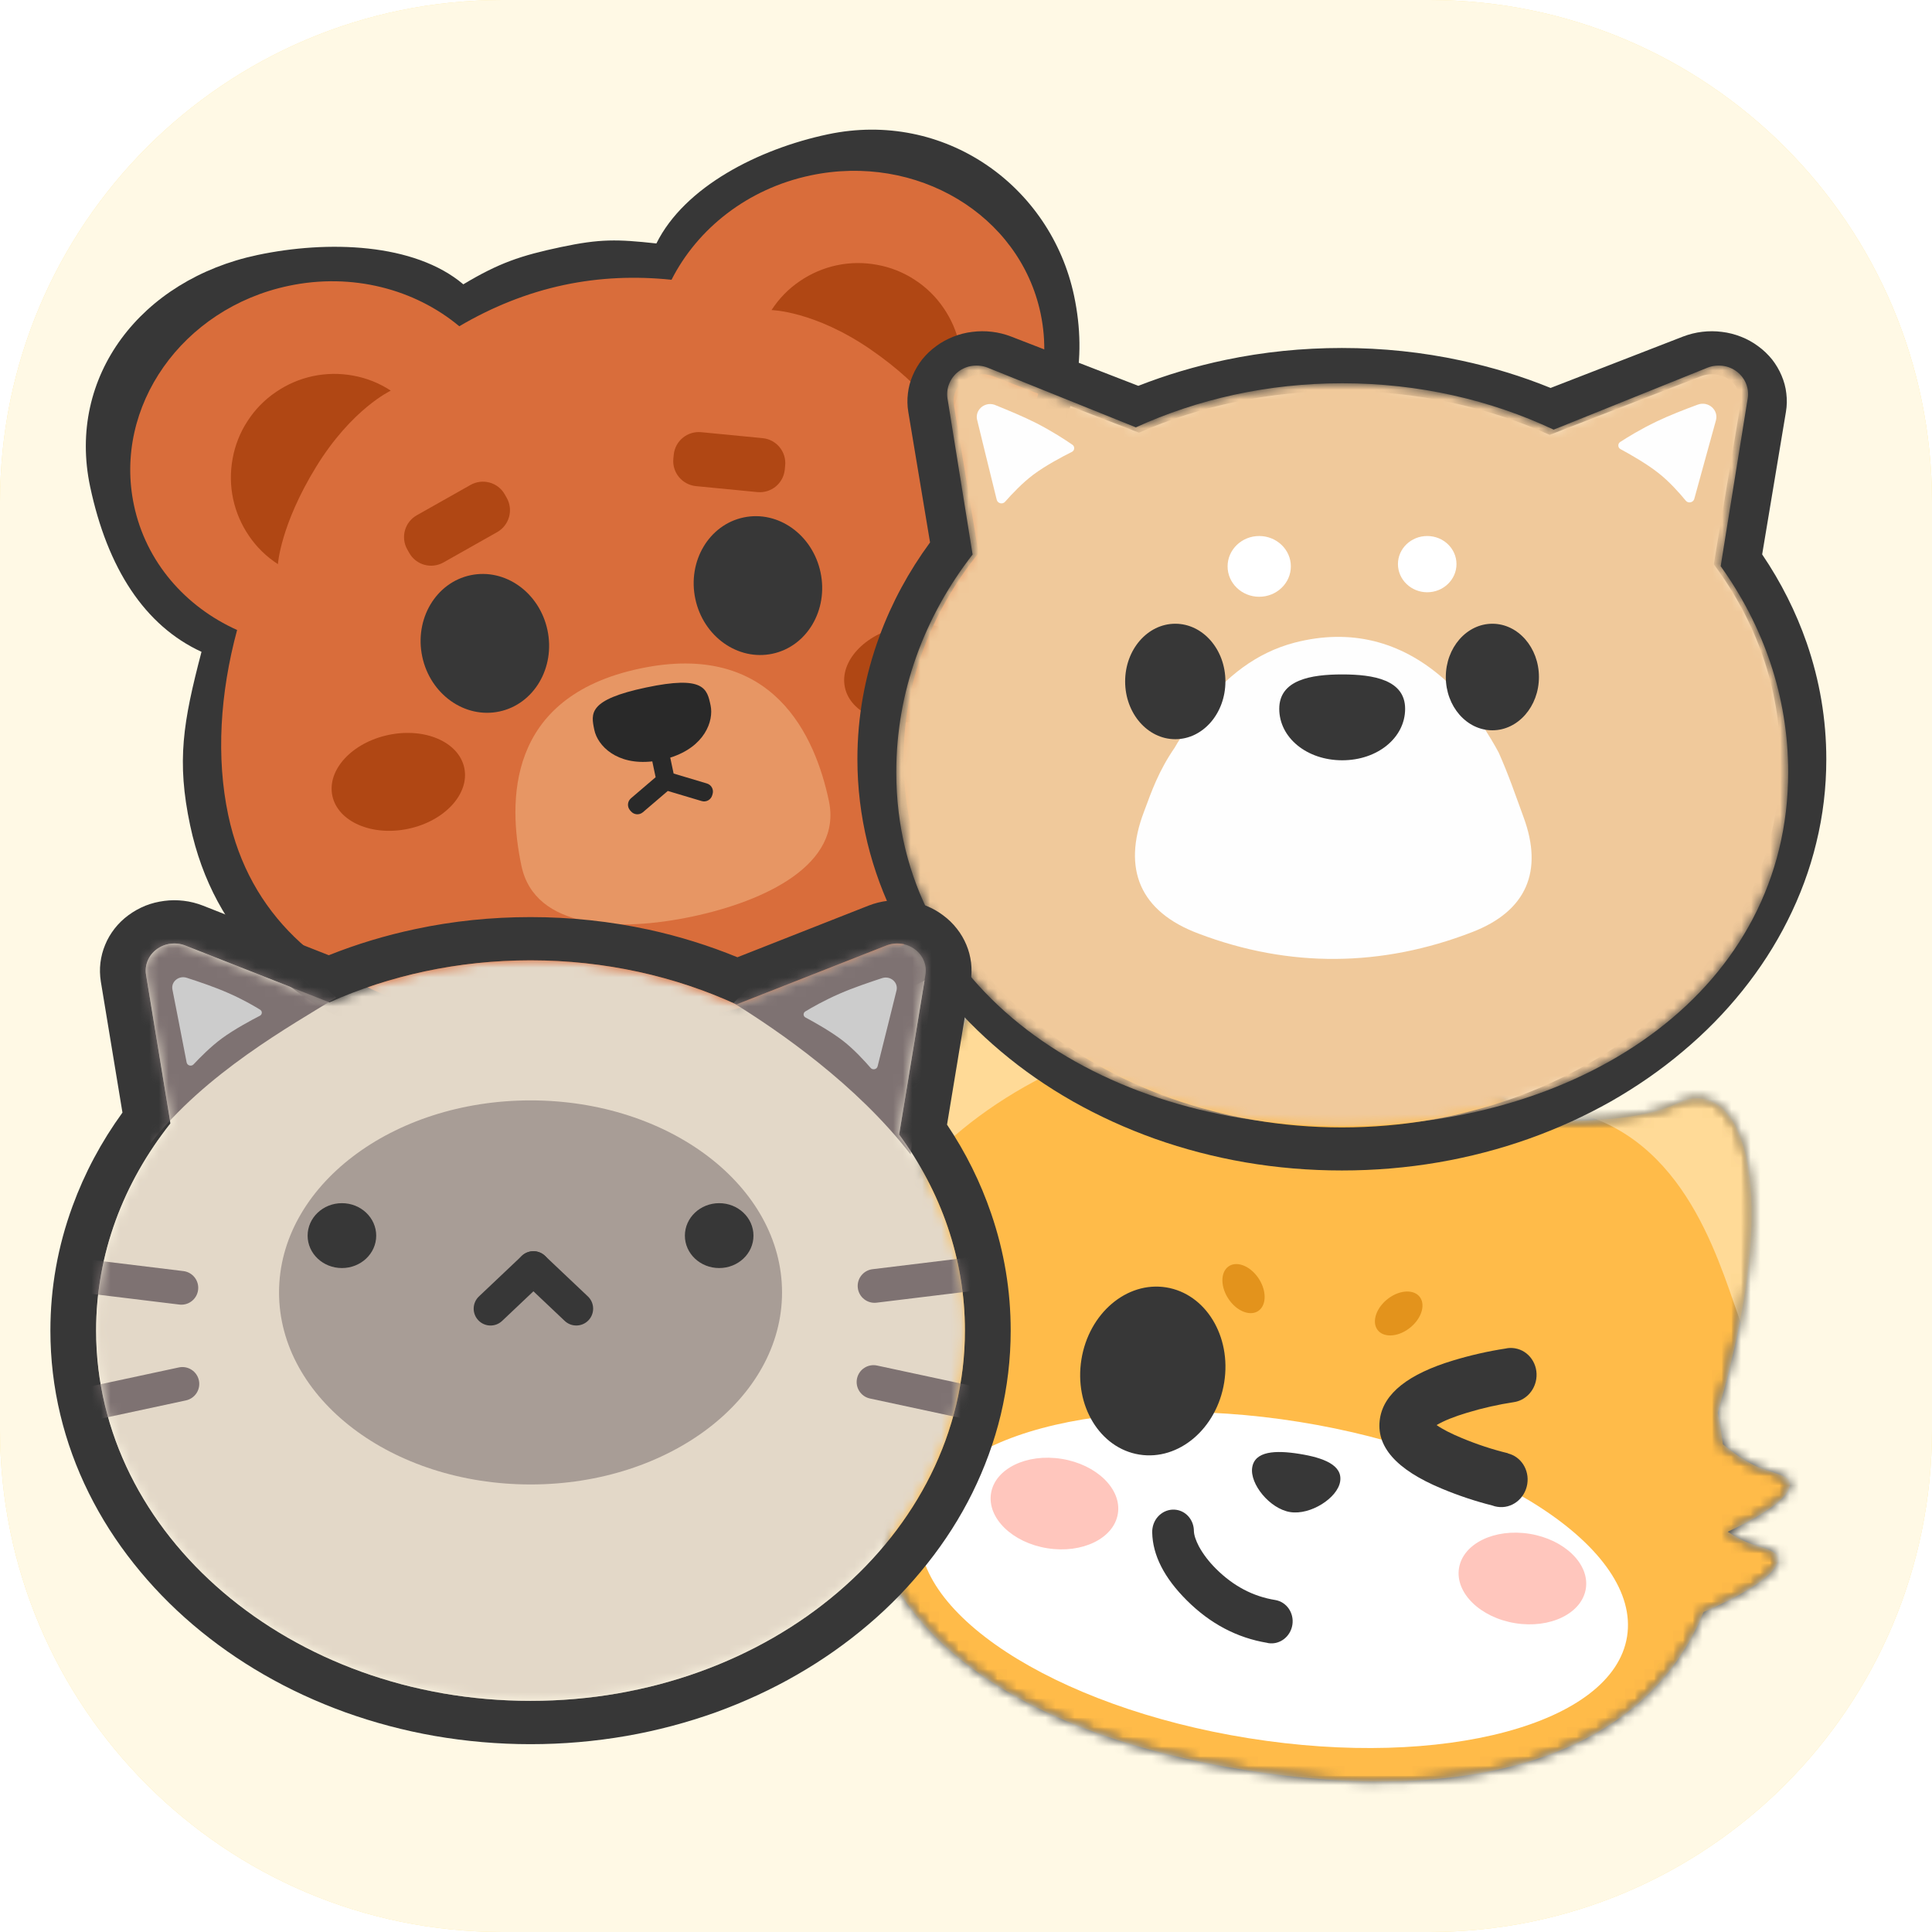 <svg xmlns="http://www.w3.org/2000/svg" xmlns:xlink="http://www.w3.org/1999/xlink" width="200" height="200" viewBox="0 0 200 200" fill="none"><g opacity="1"  transform="translate(0 0)  rotate(0)"><path id="矩形 6" fill-rule="evenodd" style="fill:#FFE17D" opacity="1" d="M52 200L148 200C176.72 200 200 176.72 200 148L200 52C200 23.28 176.72 0 148 0L52 0C23.28 0 0 23.28 0 52L0 148C0 176.72 23.28 200 52 200Z"></path><path id="矩形 6" fill-rule="evenodd" style="fill:#FFFFFF" opacity="0.8" d="M52 200L148 200C176.72 200 200 176.72 200 148L200 52C200 23.28 176.72 0 148 0L52 0C23.28 0 0 23.28 0 52L0 148C0 176.72 23.28 200 52 200Z"></path><g opacity="1"  transform="translate(91.732 99.293)  rotate(0)"><mask id="mask-0" fill="white"><path d="M31.243,10.18c5.779,-1.809 11.884,-2.431 17.976,-1.455c6.635,1.063 12.709,3.93 17.957,7.96c5.137,0.175 11.11,-0.003 14.821,-1.798c5.851,-2.83 11.438,6.612 4.089,32.07c0.221,1.089 0.402,2.171 0.54,3.267c0.787,0.653 1.844,1.45 2.957,2.023c1.95,1.042 4.166,1.052 3.976,2.237c-0.269,1.679 -4.031,3.669 -6.439,4.792c0.395,0.256 0.81,0.505 1.221,0.722c1.951,1.032 4.166,1.052 3.976,2.237c-0.324,2.024 -5.681,4.488 -7.693,5.351c-6.312,15.314 -24.547,20.029 -47.455,16.36c-22.385,-3.586 -37.844,-13.354 -39.629,-29.206c-1.867,-1.687 -5.473,-5.221 -5.176,-7.078c0.19,-1.185 2.298,-0.503 4.476,-0.883c0.312,-0.051 0.616,-0.114 0.931,-0.185l0.019,-0.118c0.019,-0.118 0.038,-0.237 0.057,-0.355c-1.924,-1.837 -4.494,-4.629 -4.241,-6.209c0.19,-1.185 2.298,-0.503 4.476,-0.883c0.665,-0.106 1.33,-0.273 1.96,-0.476c0.703,-1.731 1.543,-3.439 2.5,-5.109c0.977,-27.086 9.207,-34.528 13.925,-29.965c3.227,3.12 9.582,5.242 14.776,6.702z"  ></path></mask><g mask="url(#mask-0)"><path id="并集" fill-rule="evenodd" style="fill:#FFBB49" opacity="1" d="M31.243,10.18c5.779,-1.809 11.884,-2.431 17.976,-1.455c6.635,1.063 12.709,3.93 17.957,7.96c5.137,0.175 11.11,-0.003 14.821,-1.798c5.851,-2.83 11.438,6.612 4.089,32.07c0.221,1.089 0.402,2.171 0.54,3.267c0.787,0.653 1.844,1.45 2.957,2.023c1.95,1.042 4.166,1.052 3.976,2.237c-0.269,1.679 -4.031,3.669 -6.439,4.792c0.395,0.256 0.81,0.505 1.221,0.722c1.951,1.032 4.166,1.052 3.976,2.237c-0.324,2.024 -5.681,4.488 -7.693,5.351c-6.312,15.314 -24.547,20.029 -47.455,16.36c-22.385,-3.586 -37.844,-13.354 -39.629,-29.206c-1.867,-1.687 -5.473,-5.221 -5.176,-7.078c0.19,-1.185 2.298,-0.503 4.476,-0.883c0.312,-0.051 0.616,-0.114 0.931,-0.185l0.019,-0.118c0.019,-0.118 0.038,-0.237 0.057,-0.355c-1.924,-1.837 -4.494,-4.629 -4.241,-6.209c0.19,-1.185 2.298,-0.503 4.476,-0.883c0.665,-0.106 1.33,-0.273 1.96,-0.476c0.703,-1.731 1.543,-3.439 2.5,-5.109c0.977,-27.086 9.207,-34.528 13.925,-29.965c3.227,3.12 9.582,5.242 14.776,6.702z"></path><path  id="并集" style="fill:#373737; opacity:1;" d="M13.686,6.353M13.686,6.353l0.007,-0.129c-0.601,0.198 -1.317,1 -2.15,2.406c-2.913,4.919 -4.581,13.238 -5.004,24.957l-0.036,0.987l-0.491,0.857l0.491,-0.857l-0.491,0.857c-0.885,1.546 -1.64,3.088 -2.265,4.626l-0.702,1.73l-1.778,0.573l1.778,-0.573l-1.778,0.573c-0.865,0.279 -1.717,0.485 -2.556,0.619c-0.72,0.126 -1.686,0.187 -2.898,0.184c-0.325,-0.001 -0.542,0.001 -0.65,0.006l0.079,-0.025c1.315,-0.315 2.086,-1.181 2.313,-2.599c0.068,-0.425 0.058,-0.733 -0.029,-0.924c0.099,0.216 0.291,0.511 0.574,0.885c0.591,0.781 1.428,1.689 2.51,2.723l1.519,1.451l-0.332,2.074l0.332,-2.074l-0.389,2.43l-0.447,2.793l-2.642,0.595l2.642,-0.595l-2.642,0.595c-0.427,0.096 -0.814,0.173 -1.162,0.23c-0.732,0.128 -1.705,0.19 -2.917,0.187c-0.325,-0.001 -0.542,0.001 -0.65,0.006l0.079,-0.025c1.315,-0.315 2.086,-1.181 2.313,-2.599c0.054,-0.335 0.046,-0.632 -0.023,-0.892l0.035,0.05c0.172,0.326 0.471,0.747 0.897,1.262c0.76,0.918 1.76,1.937 2.999,3.057l1.124,1.015l0.169,1.505l-0.169,-1.505l0.169,1.505c0.735,6.526 4.21,11.988 10.425,16.385c6.305,4.461 14.926,7.567 25.862,9.319c11.218,1.797 20.583,1.49 28.096,-0.92c7.424,-2.382 12.434,-6.72 15.028,-13.014l0.622,-1.509l1.5,-0.643l-1.5,0.643l1.5,-0.643c1.57,-0.673 2.904,-1.338 4.001,-1.995c0.678,-0.406 1.183,-0.761 1.515,-1.064c0.078,-0.071 0.118,-0.109 0.121,-0.112c-0.155,0.224 -0.261,0.513 -0.317,0.865c-0.227,1.417 0.234,2.48 1.383,3.188l0.059,0.045c-0.103,-0.039 -0.31,-0.109 -0.623,-0.211c-1.14,-0.372 -2.045,-0.735 -2.715,-1.089c-0.496,-0.263 -1.004,-0.563 -1.527,-0.901l-6.063,-3.928l6.547,-3.054l-6.547,3.054l6.547,-3.054c1.452,-0.677 2.618,-1.308 3.498,-1.894c0.455,-0.303 0.783,-0.557 0.984,-0.763c-0.131,0.135 -0.231,0.42 -0.301,0.857c-0.227,1.418 0.235,2.481 1.386,3.191l0.067,0.049c-0.101,-0.038 -0.307,-0.108 -0.616,-0.209c-1.153,-0.376 -2.069,-0.745 -2.748,-1.108c-1.134,-0.584 -2.343,-1.408 -3.627,-2.473l-1.216,-1.009l-0.198,-1.568l0.198,1.568l-0.198,-1.568c-0.122,-0.966 -0.286,-1.957 -0.492,-2.974l-0.195,-0.961l0.272,-0.942l-0.272,0.942l0.272,-0.942c3.17,-10.979 4.121,-19.188 2.853,-24.626c-0.359,-1.538 -0.789,-2.488 -1.292,-2.85l-0.065,0.116c-3.557,1.721 -9.123,2.453 -16.699,2.195l-1.283,-0.044l-1.018,-0.782c-4.732,-3.634 -10.262,-6.239 -16.153,-7.183c-5.417,-0.868 -10.914,-0.316 -16.149,1.323l-1.134,0.355l-1.143,-0.322l1.143,0.322l-1.143,-0.322c-8.021,-2.254 -13.512,-4.813 -16.474,-7.676zM19.247,0.603c1.994,1.928 6.353,3.837 13.078,5.727l-1.082,3.851l1.082,-3.851l-1.082,3.851l-1.195,-3.817c6.417,-2.008 13.165,-2.651 19.804,-1.587c7.204,1.154 13.974,4.294 19.761,8.738l-2.436,3.172l0.136,-3.998c6.258,0.213 10.573,-0.254 12.943,-1.401c2.947,-1.425 5.686,-1.229 8.217,0.59c2.13,1.53 3.602,4.041 4.415,7.531c1.583,6.792 0.597,16.345 -2.958,28.661l-3.843,-1.109l3.843,1.109l-3.843,-1.109l3.92,-0.794c0.245,1.21 0.441,2.397 0.588,3.56l-3.968,0.501l3.968,-0.501l-3.968,0.501l2.554,-3.079c0.837,0.694 1.599,1.218 2.288,1.573c0.265,0.142 0.751,0.328 1.458,0.558c3.497,1.14 5.025,3.086 4.584,5.84c-0.43,2.685 -3.329,5.28 -8.698,7.784l-1.691,-3.625l1.691,3.625l-1.691,-3.625l2.175,-3.357c0.326,0.211 0.631,0.392 0.916,0.543c0.266,0.141 0.752,0.326 1.457,0.556c3.507,1.144 5.04,3.094 4.599,5.85c-0.468,2.919 -3.823,5.717 -10.066,8.394l-1.576,-3.676l1.576,3.676l-1.576,-3.676l3.698,1.524c-3.538,8.584 -10.198,14.445 -19.98,17.584c-8.727,2.8 -19.329,3.2 -31.806,1.202c-12.161,-1.948 -21.9,-5.51 -29.217,-10.687c-8.167,-5.778 -12.752,-13.118 -13.755,-22.021l3.975,-0.448l-3.975,0.448l3.975,-0.448l-2.682,2.968c-4.749,-4.29 -6.897,-7.85 -6.444,-10.678c0.441,-2.754 2.501,-4.126 6.179,-4.116c0.743,0.002 1.276,-0.025 1.598,-0.081c0.193,-0.032 0.427,-0.078 0.7,-0.14l0.879,3.902l-0.879,-3.902l0.879,3.902l-3.95,-0.633l0.019,-0.118l0.057,-0.355l3.95,0.633l-3.95,-0.633l3.95,0.633l-2.763,2.893c-4.04,-3.859 -5.849,-7.104 -5.428,-9.734c0.441,-2.754 2.501,-4.126 6.179,-4.116c0.743,0.002 1.282,-0.026 1.617,-0.084c0.435,-0.069 0.889,-0.18 1.364,-0.333l1.226,3.808l-1.226,-3.808l1.226,3.808l-3.706,-1.505c0.759,-1.87 1.671,-3.734 2.735,-5.592l3.471,1.988l-3.471,-1.988l3.471,1.988l-3.997,-0.144c0.471,-13.076 2.51,-22.658 6.115,-28.745c1.851,-3.125 4.025,-5.1 6.524,-5.926c2.993,-0.989 5.681,-0.33 8.065,1.976z"></path></g><g mask="url(#mask-0)"><g opacity="1"  transform="translate(-0 0)  rotate(0)"><g opacity="1"  transform="translate(0 0)  rotate(0)"><g opacity="1"  transform="translate(-0 0.001)  rotate(0)"><mask id="mask-1" fill="white"><path d="M31.243,10.18c5.779,-1.809 11.884,-2.431 17.976,-1.455c6.635,1.063 12.709,3.93 17.957,7.96c5.137,0.175 11.11,-0.003 14.821,-1.798c5.851,-2.83 11.438,6.612 4.089,32.07c0.221,1.089 0.402,2.171 0.54,3.267c0.787,0.653 1.844,1.45 2.957,2.023c1.95,1.042 4.166,1.052 3.976,2.237c-0.269,1.679 -4.031,3.669 -6.439,4.792c0.395,0.256 0.81,0.505 1.221,0.722c1.951,1.032 4.166,1.052 3.976,2.237c-0.324,2.024 -5.681,4.488 -7.693,5.351c-6.312,15.314 -24.547,20.029 -47.455,16.36c-22.385,-3.586 -37.844,-13.354 -39.629,-29.206c-1.867,-1.687 -5.473,-5.221 -5.176,-7.078c0.19,-1.185 2.298,-0.503 4.476,-0.883c0.312,-0.051 0.616,-0.114 0.931,-0.185l0.019,-0.118c0.019,-0.118 0.038,-0.237 0.057,-0.355c-1.924,-1.837 -4.494,-4.629 -4.241,-6.209c0.19,-1.185 2.298,-0.503 4.476,-0.883c0.665,-0.106 1.33,-0.273 1.96,-0.476c0.703,-1.731 1.543,-3.439 2.5,-5.109c0.977,-27.086 9.207,-34.528 13.925,-29.965c3.227,3.12 9.582,5.242 14.776,6.702z"  ></path></mask><g mask="url(#mask-1)"><path id="并集" fill-rule="evenodd" style="fill:#FFBB49" opacity="1" d="M31.243,10.18c5.779,-1.809 11.884,-2.431 17.976,-1.455c6.635,1.063 12.709,3.93 17.957,7.96c5.137,0.175 11.11,-0.003 14.821,-1.798c5.851,-2.83 11.438,6.612 4.089,32.07c0.221,1.089 0.402,2.171 0.54,3.267c0.787,0.653 1.844,1.45 2.957,2.023c1.95,1.042 4.166,1.052 3.976,2.237c-0.269,1.679 -4.031,3.669 -6.439,4.792c0.395,0.256 0.81,0.505 1.221,0.722c1.951,1.032 4.166,1.052 3.976,2.237c-0.324,2.024 -5.681,4.488 -7.693,5.351c-6.312,15.314 -24.547,20.029 -47.455,16.36c-22.385,-3.586 -37.844,-13.354 -39.629,-29.206c-1.867,-1.687 -5.473,-5.221 -5.176,-7.078c0.19,-1.185 2.298,-0.503 4.476,-0.883c0.312,-0.051 0.616,-0.114 0.931,-0.185l0.019,-0.118c0.019,-0.118 0.038,-0.237 0.057,-0.355c-1.924,-1.837 -4.494,-4.629 -4.241,-6.209c0.19,-1.185 2.298,-0.503 4.476,-0.883c0.665,-0.106 1.33,-0.273 1.96,-0.476c0.703,-1.731 1.543,-3.439 2.5,-5.109c0.977,-27.086 9.207,-34.528 13.925,-29.965c3.227,3.12 9.582,5.242 14.776,6.702z"></path></g><g mask="url(#mask-1)"><path id="路径 3" fill-rule="evenodd" style="fill:#FFDA97" opacity="1" d="M19.474 -0.207L5.798 4.874L0.464 26.664C3.484 19.319 15.398 10.634 27.195 8.301L19.474 -0.207Z"></path></g><g mask="url(#mask-1)"><path id="路径 3" fill-rule="evenodd" style="fill:#FFDA97" opacity="1" d="M71.823 15.997L82.543 9.895L91.68 19.177L88.65 38.086C86.503 32.527 83.449 19.287 71.823 15.997Z"></path></g><g mask="url(#mask-1)"><path id="圆形 5" fill-rule="evenodd" style="fill:#FFFFFF" opacity="1" d="M42.749 47.898C22.556 44.664 5.011 49.368 3.562 58.413C2.114 67.457 17.311 77.406 37.504 80.641C57.706 83.877 75.251 79.173 76.7 70.128C78.149 61.084 62.951 51.135 42.749 47.898Z"></path></g></g><g opacity="1"  transform="translate(15.353 27.232)  rotate(0)"><path id="圆形 6" fill-rule="evenodd" style="fill:#FFC6BD" opacity="1" d="M2.811 24.495C-0.813 23.915 -4.087 25.517 -4.495 28.065C-4.905 30.622 -2.295 33.167 1.329 33.748C4.953 34.328 8.227 32.726 8.637 30.168C9.045 27.621 6.435 25.076 2.811 24.495Z"></path><path id="圆形 6" fill-rule="evenodd" style="fill:#FFC6BD" opacity="1" d="M51.266 32.256C54.888 32.846 57.492 35.398 57.078 37.944C56.662 40.501 53.384 42.095 49.761 41.505C46.139 40.915 43.535 38.363 43.951 35.806C44.365 33.26 47.643 31.666 51.266 32.256Z"></path><path id="路径 6 (轮廓)" fill-rule="evenodd" style="fill:#373737" opacity="1" d="M14.713 29.775C13.538 29.587 12.42 30.43 12.223 31.665C12.199 31.813 12.185 31.962 12.191 32.115C12.239 34.472 13.432 36.821 15.791 39.163C18.194 41.554 20.956 43.019 24.093 43.542C24.131 43.558 24.171 43.564 24.21 43.571C25.385 43.759 26.503 42.915 26.701 41.681C26.897 40.456 26.108 39.307 24.935 39.109L24.935 39.109C22.634 38.741 20.589 37.663 18.799 35.878C18.048 35.13 17.463 34.357 17.032 33.569C16.699 32.929 16.521 32.394 16.507 31.976C16.509 30.893 15.769 29.944 14.713 29.775Z"></path><path id="圆形 2" fill-rule="evenodd" style="fill:#373737" opacity="1" d="M13.634 6.744C9.556 6.091 5.628 9.432 4.862 14.211C4.097 18.99 6.783 23.4 10.861 24.053C14.949 24.708 18.878 21.358 19.644 16.579C20.409 11.8 17.721 7.399 13.634 6.744Z"></path><path id="路径 5 (轮廓)" fill-rule="evenodd" style="fill:#373737" opacity="1" d="M51.944 16.26C52.191 14.72 51.196 13.284 49.724 13.048C49.398 12.996 49.073 13.005 48.768 13.077C46.982 13.348 45.175 13.758 43.355 14.307C38.715 15.71 36.187 17.706 35.771 20.303C35.309 23.186 37.442 25.614 42.161 27.575C43.889 28.297 45.638 28.881 47.41 29.327C47.572 29.393 47.738 29.43 47.916 29.459C49.387 29.694 50.771 28.64 51.018 27.1C51.252 25.638 50.369 24.261 49.014 23.933L49.017 23.913C47.398 23.522 45.802 22.993 44.226 22.335C43.115 21.874 42.244 21.431 41.635 20.999C41.646 20.991 41.656 20.992 41.658 20.982C42.406 20.545 43.446 20.124 44.787 19.721C46.426 19.224 48.043 18.866 49.631 18.624L49.631 18.624C50.783 18.454 51.743 17.514 51.944 16.26Z"></path><path id="圆形 3" fill-rule="evenodd" style="fill:#E3931C" opacity="1" d="M23.134 5.71C22.25 4.461 20.863 3.972 20.043 4.611C19.222 5.25 19.268 6.785 20.153 8.033C21.037 9.282 22.424 9.771 23.244 9.132C24.065 8.493 24.019 6.958 23.134 5.71Z"></path><path id="圆形 3" fill-rule="evenodd" style="fill:#E3931C" opacity="1" d="M36.654 7.876C37.884 6.966 39.355 6.935 39.935 7.798C40.514 8.662 39.991 10.105 38.761 11.015C37.531 11.925 36.06 11.956 35.481 11.093C34.901 10.229 35.424 8.786 36.654 7.876Z"></path><path id="圆形 4" fill-rule="evenodd" style="fill:#373737" opacity="1" d="M27.437 23.981C24.919 23.577 22.814 23.696 22.543 25.384C22.271 27.083 24.359 29.665 26.472 30.004C28.585 30.342 31.375 28.541 31.647 26.843C31.918 25.154 29.955 24.384 27.437 23.981Z"></path></g></g></g></g></g><g opacity="1"  transform="translate(5.217 30.934)  rotate(0)"><path id="并集" fill-rule="evenodd" style="fill:#373737" opacity="1" d="M15.643,36.543c-5.877,-2.702 -9.742,-8.651 -11.532,-17.113c-2.414,-11.407 5.261,-21.413 17.324,-23.965c7.25,-1.534 16.241,-1.259 21.31,3.034c3.702,-2.214 5.914,-2.968 10.12,-3.859c4.031,-0.853 5.796,-0.818 9.867,-0.371c2.916,-5.881 10.584,-9.783 17.746,-11.298c12.073,-2.554 23.081,5.317 25.495,16.725c1.384,6.545 0.223,13.036 -4.005,17.886c4.662,5.944 7.528,10.745 8.941,17.427c4.921,23.255 -17.964,38.043 -40.984,42.913c-23.03,4.873 -50.538,-0.162 -55.459,-23.417c-1.408,-6.653 -0.74,-10.647 1.177,-17.963z"></path><g opacity="1"  transform="translate(4.736 2.872)  rotate(0)"><path id="并集" fill-rule="evenodd" style="fill:#D96D3B" opacity="1" d="M37.593,-0.032c3.383,-1.991 7.024,-3.466 10.862,-4.278c3.669,-0.776 7.404,-0.922 11.108,-0.534c2.676,-5.277 7.854,-9.421 14.383,-10.802c10.996,-2.327 21.66,4.064 23.822,14.278c1.238,5.854 -0.59,11.693 -4.45,16.048c4.227,5.312 7.258,11.252 8.523,17.233c4.403,20.809 -16.473,34.702 -37.439,39.138c-20.976,4.438 -46.326,0.327 -50.729,-20.482c-1.261,-5.958 -0.852,-12.599 0.919,-19.159c-5.347,-2.405 -9.431,-7.026 -10.678,-12.92c-2.161,-10.214 5,-20.376 15.997,-22.703c6.604,-1.397 13.089,0.35 17.683,4.181z"></path><path id="圆形 3" fill-rule="evenodd" style="fill:#B04714" opacity="1" d="M26.628 5.082C25.244 4.823 23.816 4.839 22.447 5.129C21.067 5.421 19.765 5.982 18.605 6.78C17.443 7.567 16.442 8.587 15.681 9.77C14.907 10.945 14.381 12.273 14.132 13.655C13.872 15.038 13.886 16.456 14.178 17.836C14.468 19.205 15.031 20.517 15.829 21.677C16.617 22.839 17.634 23.83 18.817 24.592C18.817 24.592 19.074 20.541 22.769 14.526C26.464 8.51 30.503 6.634 30.503 6.634C29.327 5.86 28.009 5.332 26.628 5.082Z"></path><path id="圆形 3" fill-rule="evenodd" style="fill:#B04714" opacity="1" d="M72.831 -4.694C73.991 -5.491 75.302 -6.055 76.672 -6.345C78.052 -6.637 79.469 -6.651 80.853 -6.391C82.235 -6.142 83.562 -5.615 84.738 -4.842C85.921 -4.08 86.94 -3.08 87.728 -1.918C88.525 -0.758 89.087 0.544 89.379 1.924C89.669 3.294 89.685 4.721 89.425 6.105C89.176 7.486 88.647 8.804 87.874 9.98C87.874 9.98 85.998 6.38 80.184 2.377C74.369 -1.626 69.916 -1.706 69.916 -1.706C70.678 -2.889 71.668 -3.906 72.831 -4.694Z"></path><g opacity="1"  transform="translate(18.303 19.514)  rotate(0)"><path id="圆形 2" fill-rule="evenodd" style="fill:#E79664" opacity="1" d="M37.981 15.889C24.099 18.826 24.332 29.734 25.725 36.319C27.118 42.903 35.86 43.159 43.413 41.56C50.966 39.962 58.943 36.169 57.55 29.585C56.157 23 51.864 12.951 37.981 15.889Z"></path><path id="矩形 2" fill-rule="evenodd" style="fill:#B04714" opacity="1" d="M17.651 4.904L23.206 1.768C24.46 1.06 24.909 -0.526 24.201 -1.78L24 -2.137C23.292 -3.391 21.703 -3.826 20.449 -3.118L14.893 0.019C13.639 0.726 13.199 2.307 13.907 3.561L14.108 3.918C14.816 5.172 16.397 5.612 17.651 4.904Z"></path><path id="矩形 2" fill-rule="evenodd" style="fill:#B04714" opacity="1" d="M50.145 -2.379L43.795 -2.996C42.362 -3.136 41.31 -4.403 41.449 -5.837L41.489 -6.245C41.628 -7.678 42.905 -8.719 44.338 -8.58L50.688 -7.963C52.121 -7.824 53.164 -6.557 53.024 -5.124L52.985 -4.716C52.845 -3.282 51.578 -2.24 50.145 -2.379Z"></path><path id="圆形 1" fill-rule="evenodd" style="fill:#373737" opacity="1" d="M20.449 6.228C16.868 6.986 14.631 10.761 15.455 14.654C16.279 18.548 19.853 21.093 23.434 20.336C27.015 19.578 29.242 15.805 28.418 11.912C27.594 8.018 24.03 5.47 20.449 6.228Z"></path><path id="圆形 1" fill-rule="evenodd" style="fill:#373737" opacity="1" d="M48.717 0.247C45.136 1.005 42.899 4.779 43.723 8.673C44.547 12.567 48.121 15.112 51.702 14.355C55.283 13.597 57.51 9.824 56.686 5.93C55.862 2.037 52.298 -0.511 48.717 0.247Z"></path><path id="并集" fill-rule="evenodd" style="fill:#292929" opacity="1" d="M45.306,19.709c0.339,1.602 -0.608,4.282 -4.178,5.398l0.349,1.649l3.442,1.028c0.469,0.14 0.732,0.625 0.592,1.095l-0.04,0.134c-0.14,0.469 -0.625,0.732 -1.095,0.591l-3.501,-1.045l-2.578,2.203c-0.372,0.318 -0.922,0.275 -1.241,-0.097l-0.091,-0.106c-0.318,-0.372 -0.275,-0.922 0.097,-1.241l2.553,-2.182l-0.346,-1.638c-3.709,0.421 -5.658,-1.643 -5.997,-3.245c-0.366,-1.732 -0.662,-3.131 5.354,-4.404c6.017,-1.273 6.313,0.126 6.679,1.858z"></path><path id="圆形 4" fill-rule="evenodd" style="fill:#B04714" opacity="1" d="M11.951 22.762C8.184 23.559 5.581 26.379 6.149 29.059C6.716 31.74 10.24 33.274 14.006 32.477C17.783 31.678 20.373 28.85 19.806 26.169C19.239 23.489 15.727 21.963 11.951 22.762Z"></path><path id="圆形 4" fill-rule="evenodd" style="fill:#B04714" opacity="1" d="M65.01 11.535C61.243 12.332 58.64 15.152 59.207 17.833C59.775 20.513 63.298 22.047 67.065 21.25C70.841 20.451 73.432 17.624 72.865 14.943C72.298 12.262 68.786 10.736 65.01 11.535Z"></path></g></g></g><g opacity="1"  transform="translate(88.758 34.286)  rotate(0)"><g opacity="1"  transform="translate(0 0)  rotate(0)"><path id="并集 (轮廓)" fill-rule="evenodd" style="fill:#373737" opacity="1" d="M1.04,52.973c-0.69,-2.847 -1.04,-5.734 -1.04,-8.67c0,-4.385 0.77,-8.65 2.31,-12.797c1.26,-3.413 3,-6.627 5.21,-9.642l-2.25,-13.501c-0.11,-0.645 -0.12,-1.29 -0.04,-1.934c0.07,-0.635 0.24,-1.25 0.49,-1.835c0.25,-0.595 0.58,-1.151 0.98,-1.667c0.42,-0.516 0.9,-0.982 1.45,-1.379c0.54,-0.407 1.14,-0.724 1.78,-0.982c0.63,-0.248 1.28,-0.417 1.96,-0.496c0.68,-0.089 1.36,-0.089 2.03,-0.01c0.69,0.079 1.36,0.248 2,0.496l13.16,5.099c2.91,-1.141 5.92,-2.034 9.04,-2.688c3.93,-0.823 7.94,-1.23 12.03,-1.23c4.2,0 8.31,0.427 12.35,1.3c3.2,0.684 6.29,1.627 9.26,2.837l13.7,-5.317c0.65,-0.248 1.32,-0.417 2.01,-0.496c0.67,-0.079 1.35,-0.079 2.03,0.01c0.67,0.079 1.33,0.248 1.96,0.496c0.64,0.248 1.23,0.575 1.78,0.982c0.55,0.397 1.03,0.863 1.45,1.379c0.4,0.516 0.73,1.071 0.98,1.667c0.25,0.585 0.42,1.2 0.49,1.835c0.08,0.645 0.07,1.28 -0.04,1.924l-2.46,14.751c1.96,2.897 3.49,5.942 4.61,9.156c1.35,3.918 2.03,7.926 2.03,12.043c0,2.936 -0.34,5.823 -1.04,8.67c-0.67,2.778 -1.67,5.466 -2.98,8.065c-1.28,2.549 -2.84,4.96 -4.68,7.252c-1.82,2.262 -3.87,4.355 -6.17,6.279c-2.28,1.925 -4.76,3.641 -7.42,5.158c-2.69,1.518 -5.52,2.807 -8.5,3.869c-3.02,1.071 -6.13,1.885 -9.35,2.44c-3.29,0.566 -6.62,0.843 -10.01,0.843c-3.38,0 -6.72,-0.278 -10.01,-0.843c-3.21,-0.555 -6.33,-1.369 -9.35,-2.44c-2.97,-1.061 -5.8,-2.351 -8.49,-3.869c-2.67,-1.518 -5.15,-3.234 -7.43,-5.158c-2.29,-1.924 -4.35,-4.018 -6.16,-6.279c-1.85,-2.292 -3.41,-4.702 -4.69,-7.252c-1.31,-2.599 -2.3,-5.287 -2.98,-8.065zM91.4,7.678c0.17,-1.002 -0.26,-2.004 -1.11,-2.629c-0.85,-0.625 -1.99,-0.764 -2.99,-0.377l-15.64,6.061c-6.4,-2.897 -13.73,-4.543 -21.51,-4.543c-7.58,0 -14.72,1.557 -21,4.315l-15.06,-5.833c-1,-0.387 -2.14,-0.248 -2.99,0.377c-0.85,0.625 -1.28,1.627 -1.11,2.629l2.55,15.297c-4.9,6.081 -7.76,13.432 -7.76,21.328c0,21.06 20.31,38.122 45.37,38.122c25.06,0 45.38,-17.062 45.38,-38.122c0,-7.41 -2.52,-14.325 -6.88,-20.177z"></path><g opacity="1"  transform="translate(4.025 3.554)  rotate(0)"><mask id="mask-2" fill="white"><path d="M5.3 3.403L7.9 19.562C2.91 25.99 0 33.748 0 42.09C0 64.331 20.67 78.755 46.17 78.755C71.67 78.755 92.33 64.331 92.33 42.09C92.33 34.264 89.77 26.953 85.34 20.772L88.14 3.403C88.31 2.341 87.88 1.29 87.01 0.625C86.15 -0.03 84.98 -0.179 83.96 0.228L68.05 6.636C61.54 3.571 54.09 1.835 46.17 1.835C38.46 1.835 31.19 3.482 24.8 6.398L9.48 0.228C8.46 -0.179 7.29 -0.03 6.43 0.625C5.57 1.29 5.14 2.351 5.3 3.403Z"  ></path></mask><g mask="url(#mask-2)"><path id="并集" fill-rule="evenodd" style="fill:#F0C99B" opacity="1" d="M5.3 3.403L7.9 19.562C2.91 25.99 0 33.748 0 42.09C0 64.331 20.67 78.755 46.17 78.755C71.67 78.755 92.33 64.331 92.33 42.09C92.33 34.264 89.77 26.953 85.34 20.772L88.14 3.403C88.31 2.341 87.88 1.29 87.01 0.625C86.15 -0.03 84.98 -0.179 83.96 0.228L68.05 6.636C61.54 3.571 54.09 1.835 46.17 1.835C38.46 1.835 31.19 3.482 24.8 6.398L9.48 0.228C8.46 -0.179 7.29 -0.03 6.43 0.625C5.57 1.29 5.14 2.351 5.3 3.403Z"></path></g></g><path id="路径 140" fill-rule="evenodd" style="fill:#FEFEFE" opacity="1" d="M63.642 62.205C69.302 60.022 71.002 55.876 68.972 50.34C68.092 47.94 67.432 45.975 66.392 43.634C65.562 42.037 63.642 39.111 62.702 37.93C61.992 37.246 61.332 36.551 60.612 35.917C56.222 32.087 51.052 30.748 45.272 32.236C41.212 33.298 38.182 35.807 35.652 38.942C34.832 40.49 33.682 41.571 32.852 43.099C31.202 45.499 30.492 47.513 29.662 49.755C27.412 55.657 29.222 60.082 35.322 62.363C44.722 65.934 54.292 65.825 63.642 62.205Z"></path><path id="圆形 1" fill-rule="evenodd" style="fill:#373737" opacity="1" d="M65.732 30.283C63.072 30.283 60.912 32.753 60.912 35.798C60.912 38.844 63.072 41.314 65.732 41.314C68.392 41.314 70.552 38.844 70.552 35.798C70.552 32.753 68.392 30.283 65.732 30.283Z"></path><path id="圆形 1" fill-rule="evenodd" style="fill:#373737" opacity="1" d="M32.906 30.283C30.036 30.283 27.716 32.961 27.716 36.255C27.716 39.558 30.036 42.236 32.906 42.236C35.776 42.236 38.096 39.558 38.096 36.255C38.096 32.961 35.776 30.283 32.906 30.283Z"></path><path id="三角形 2" fill-rule="evenodd" style="fill:#FEFEFE" opacity="1" d="M82.92 14.68C84.04 15.554 85.112 16.761 85.755 17.546C86.007 17.851 86.517 17.748 86.632 17.367L87.97 12.502L88.868 9.256C89.184 8.165 88.091 7.198 86.997 7.599C85.652 8.094 84.032 8.726 82.763 9.332C81.066 10.145 79.724 10.975 78.984 11.455C78.69 11.629 78.7 12.047 78.997 12.208C79.923 12.709 81.681 13.699 82.92 14.68Z"></path><path id="三角形 2" fill-rule="evenodd" style="fill:#FEFEFE" opacity="1" d="M18.513 9.511C17.22 8.853 15.534 8.155 14.176 7.608C13.104 7.27 12.084 8.234 12.42 9.282L13.216 12.549L14.422 17.448C14.52 17.837 15.032 17.961 15.294 17.649C15.964 16.889 17.076 15.705 18.204 14.859C19.476 13.905 21.26 12.962 22.205 12.493C22.506 12.34 22.527 11.922 22.239 11.741C21.512 11.241 20.186 10.369 18.513 9.511Z"></path></g><path id="圆形 4" fill-rule="evenodd" style="fill:#FFFFFF" opacity="1" d="M41.592 21.202C39.791 21.202 38.322 22.61 38.322 24.346C38.322 26.082 39.791 27.491 41.592 27.491C43.401 27.491 44.871 26.082 44.871 24.346C44.871 22.61 43.401 21.202 41.592 21.202Z"></path><path id="圆形 4" fill-rule="evenodd" style="fill:#FFFFFF" opacity="1" d="M58.987 21.202C57.317 21.202 55.957 22.501 55.957 24.108C55.957 25.715 57.317 27.025 58.987 27.025C60.657 27.025 62.017 25.715 62.017 24.108C62.017 22.501 60.657 21.202 58.987 21.202Z"></path><path id="圆形 2" fill-rule="evenodd" style="fill:#373737" opacity="1" d="M50.19 35.53C46.93 35.53 43.67 36.095 43.67 39.091C43.67 42.077 46.52 44.418 50.19 44.418C53.85 44.418 56.7 42.077 56.7 39.091C56.7 36.095 53.44 35.53 50.19 35.53Z"></path></g><g opacity="1"  transform="translate(5.218 93.192)  rotate(0)"><path id="并集 (轮廓)" fill-rule="evenodd" style="fill:#373737" opacity="1" d="M93.839,2.946c0.41,0.516 0.73,1.071 0.98,1.667c0.25,0.595 0.41,1.21 0.49,1.855c0.07,0.645 0.06,1.29 -0.04,1.934l-2.45,14.83c1.95,2.906 3.47,5.982 4.57,9.206c1.35,3.938 2.02,7.976 2.02,12.112c0,2.946 -0.35,5.853 -1.03,8.72c-0.67,2.788 -1.66,5.486 -2.95,8.105c-1.27,2.559 -2.82,4.99 -4.65,7.291c-1.8,2.272 -3.83,4.385 -6.11,6.319c-2.26,1.925 -4.72,3.66 -7.36,5.178c-2.66,1.538 -5.47,2.827 -8.41,3.899c-3,1.071 -6.09,1.895 -9.27,2.45c-3.26,0.566 -6.57,0.853 -9.93,0.853c-3.35,0 -6.66,-0.288 -9.92,-0.853c-3.18,-0.555 -6.27,-1.379 -9.26,-2.45c-2.95,-1.071 -5.76,-2.361 -8.42,-3.899c-2.64,-1.518 -5.1,-3.254 -7.36,-5.178c-2.27,-1.934 -4.31,-4.047 -6.11,-6.319c-1.83,-2.301 -3.38,-4.732 -4.65,-7.291c-1.3,-2.619 -2.28,-5.317 -2.95,-8.105c-0.69,-2.867 -1.03,-5.773 -1.03,-8.72c0,-4.414 0.76,-8.7 2.29,-12.876c1.25,-3.422 2.97,-6.656 5.17,-9.692l-2.24,-13.571c-0.1,-0.655 -0.12,-1.3 -0.04,-1.944c0.08,-0.645 0.24,-1.26 0.49,-1.855c0.24,-0.595 0.57,-1.151 0.97,-1.667c0.41,-0.526 0.89,-0.992 1.43,-1.389c0.55,-0.407 1.14,-0.734 1.77,-0.992c0.63,-0.248 1.27,-0.407 1.95,-0.496c0.67,-0.089 1.34,-0.089 2.01,-0.01c0.68,0.079 1.34,0.248 1.98,0.496l13.04,5.139c2.88,-1.151 5.87,-2.053 8.96,-2.708c3.9,-0.833 7.87,-1.24 11.92,-1.24c4.16,0 8.24,0.436 12.24,1.3c3.17,0.694 6.23,1.647 9.18,2.857l13.58,-5.347c0.64,-0.248 1.3,-0.417 1.99,-0.496c0.67,-0.079 1.34,-0.079 2.01,0.01c0.67,0.089 1.32,0.248 1.94,0.496c0.64,0.258 1.23,0.585 1.77,0.992c0.54,0.397 1.02,0.863 1.43,1.389zM9.899,7.717l2.53,15.386c-4.86,6.121 -7.7,13.501 -7.7,21.447c0,21.169 20.14,38.331 44.97,38.331c24.84,0 44.97,-17.162 44.97,-38.331c0,-7.45 -2.49,-14.404 -6.81,-20.296l2.73,-16.537c0.16,-1.002 -0.26,-2.014 -1.1,-2.639c-0.84,-0.625 -1.98,-0.774 -2.97,-0.387l-15.5,6.101c-6.34,-2.917 -13.6,-4.573 -21.32,-4.573c-7.51,0 -14.59,1.577 -20.81,4.345l-14.92,-5.873c-1,-0.387 -2.13,-0.238 -2.97,0.387c-0.85,0.625 -1.26,1.637 -1.1,2.639z"></path><g opacity="1"  transform="translate(4.734 4.479)  rotate(0)"><mask id="mask-3" fill="white"><path d="M5.17 3.234L7.7 18.62C2.84 24.741 0 32.121 0 40.067C0 61.236 20.14 78.408 44.97 78.408C69.81 78.408 89.94 61.236 89.94 40.067C89.94 32.617 87.45 25.663 83.13 19.78L85.85 3.234C86.02 2.232 85.6 1.22 84.75 0.595C83.91 -0.03 82.78 -0.179 81.79 0.218L66.29 6.309C59.94 3.403 52.68 1.746 44.97 1.746C37.46 1.746 30.38 3.313 24.15 6.091L9.23 0.218C8.24 -0.169 7.11 -0.03 6.26 0.595C5.42 1.22 5 2.232 5.17 3.234Z"  ></path></mask><g mask="url(#mask-3)"><path id="并集" fill-rule="evenodd" style="fill:#E3D8C8" opacity="1" d="M5.17 3.234L7.7 18.62C2.84 24.741 0 32.121 0 40.067C0 61.236 20.14 78.408 44.97 78.408C69.81 78.408 89.94 61.236 89.94 40.067C89.94 32.617 87.45 25.663 83.13 19.78L85.85 3.234C86.02 2.232 85.6 1.22 84.75 0.595C83.91 -0.03 82.78 -0.179 81.79 0.218L66.29 6.309C59.94 3.403 52.68 1.746 44.97 1.746C37.46 1.746 30.38 3.313 24.15 6.091L9.23 0.218C8.24 -0.169 7.11 -0.03 6.26 0.595C5.42 1.22 5 2.232 5.17 3.234Z"></path></g><g mask="url(#mask-3)"><path id="路径 1" fill-rule="evenodd" style="fill:#7E7272" opacity="1" d="M84.317 21.84L86.987 0.84L83.437 -1.68L71.307 0.84L65.977 6.157C70.597 9.014 78.697 14.559 84.317 21.84Z"></path></g><g mask="url(#mask-3)"><path id="路径 1" fill-rule="evenodd" style="fill:#7E7272" opacity="1" d="M18.639 -0.28L6.509 -2.8L2.959 -0.28L5.619 20.72C11.239 13.439 20.239 8.459 24.849 5.602L18.639 -0.28Z"></path></g><g mask="url(#mask-3)"><path  id="直线 1" style="fill:#7E7272; opacity:1;" d="M10.556,35.856c-0.117,0.957 -0.987,1.638 -1.944,1.521l-10.564,-1.288l0.423,-3.465l10.564,1.288c0.957,0.117 1.638,0.987 1.521,1.944z"></path></g><g mask="url(#mask-3)"><path  id="直线 1" style="fill:#7E7272; opacity:1;" d="M10.637,45.225c0.202,0.942 -0.398,1.87 -1.34,2.073l-10.387,2.23l-0.733,-3.413l10.387,-2.23c0.942,-0.202 1.87,0.398 2.073,1.34z"></path></g><g mask="url(#mask-3)"><path  id="直线 1" style="fill:#7E7272; opacity:1;" d="M78.849,35.661c-0.117,-0.957 0.564,-1.827 1.521,-1.944l10.564,-1.288l0.422,3.465l-10.563,1.288c-0.957,0.117 -1.827,-0.564 -1.944,-1.521z"></path></g><g mask="url(#mask-3)"><path  id="直线 1" style="fill:#7E7272; opacity:1;" d="M78.767,45.029c0.202,-0.942 1.13,-1.542 2.073,-1.34l10.387,2.23l-0.733,3.413l-10.387,-2.23c-0.942,-0.202 -1.542,-1.13 -1.34,-2.073z"></path></g></g><g id="圆形 2" filter="url(#filter_59)"><path id="圆形 2" fill-rule="evenodd" style="fill:#7E7272" opacity="0.58" d="M49.709 20.72C35.329 20.72 23.669 29.618 23.669 40.6C23.669 51.581 35.329 60.479 49.709 60.479C64.079 60.479 75.739 51.581 75.739 40.6C75.739 29.618 64.079 20.72 49.709 20.72Z"></path></g><path id="圆形 1" fill-rule="evenodd" style="fill:#373737" opacity="1" d="M69.231 31.36C67.271 31.36 65.681 32.868 65.681 34.723C65.681 36.578 67.271 38.076 69.231 38.076C71.191 38.076 72.781 36.578 72.781 34.723C72.781 32.868 71.191 31.36 69.231 31.36Z"></path><path id="圆形 1" fill-rule="evenodd" style="fill:#373737" opacity="1" d="M30.177 31.36C28.217 31.36 26.627 32.868 26.627 34.723C26.627 36.578 28.217 38.076 30.177 38.076C32.137 38.076 33.727 36.578 33.727 34.723C33.727 32.868 32.137 31.36 30.177 31.36Z"></path><path id="三角形 2" fill-rule="evenodd" style="fill:#CCCCCC" opacity="1" d="M86.748 12.727L87.588 9.344C87.795 8.517 86.969 7.793 86.112 8.058C84.79 8.491 83.032 9.089 81.717 9.666C80.086 10.376 78.821 11.107 78.145 11.514C77.911 11.66 77.913 11.991 78.152 12.128C79.019 12.593 80.787 13.575 82.044 14.549C83.176 15.425 84.281 16.634 84.909 17.356C85.115 17.606 85.551 17.517 85.63 17.199L86.748 12.727Z"></path><path id="三角形 2" fill-rule="evenodd" style="fill:#CCCCCC" opacity="1" d="M18.366 9.586C17.091 9.018 15.373 8.433 14.1 8.025C13.277 7.768 12.472 8.441 12.631 9.242L13.277 12.537L14.104 16.802C14.175 17.122 14.592 17.234 14.819 16.991C15.473 16.294 16.614 15.136 17.76 14.296C19.042 13.355 20.831 12.399 21.703 11.949C21.939 11.811 21.95 11.48 21.712 11.334C21.073 10.939 19.886 10.244 18.366 9.586Z"></path><g opacity="1"  transform="translate(45.562 38.08)  rotate(0)"><path  id="直线 1" style="fill:#373737; opacity:1;" d="M5.638,1.268l-4.438,4.2c-0.7,0.663 -1.805,0.632 -2.467,-0.068c-0.663,-0.7 -0.632,-1.805 0.068,-2.467l4.438,-4.2c0.7,-0.663 1.805,-0.632 2.467,0.068c0.663,0.7 0.632,1.805 -0.068,2.467z"></path><path  id="直线 1" style="fill:#373737; opacity:1;" d="M5.638,-1.268l4.438,4.2c0.7,0.663 0.73,1.767 0.068,2.467c-0.663,0.7 -1.767,0.73 -2.467,0.068l-4.438,-4.2c-0.7,-0.663 -0.73,-1.767 -0.068,-2.467c0.663,-0.7 1.767,-0.73 2.467,-0.068z"></path></g></g></g><defs><filter id="filter_59" x="19.044" y="16.095" width="61.321" height="49.332" filterUnits="userSpaceOnUse" color-interpolation-filters="sRGB"><feFlood flood-opacity="0" result="BackgroundImageFix"/>
          <feBlend mode="normal" in="SourceGraphic" in2="BackgroundImageFix" result="shape"/>
          <feGaussianBlur stdDeviation="2.312" result="effect1_foregroundBlur" /></filter></defs></svg>